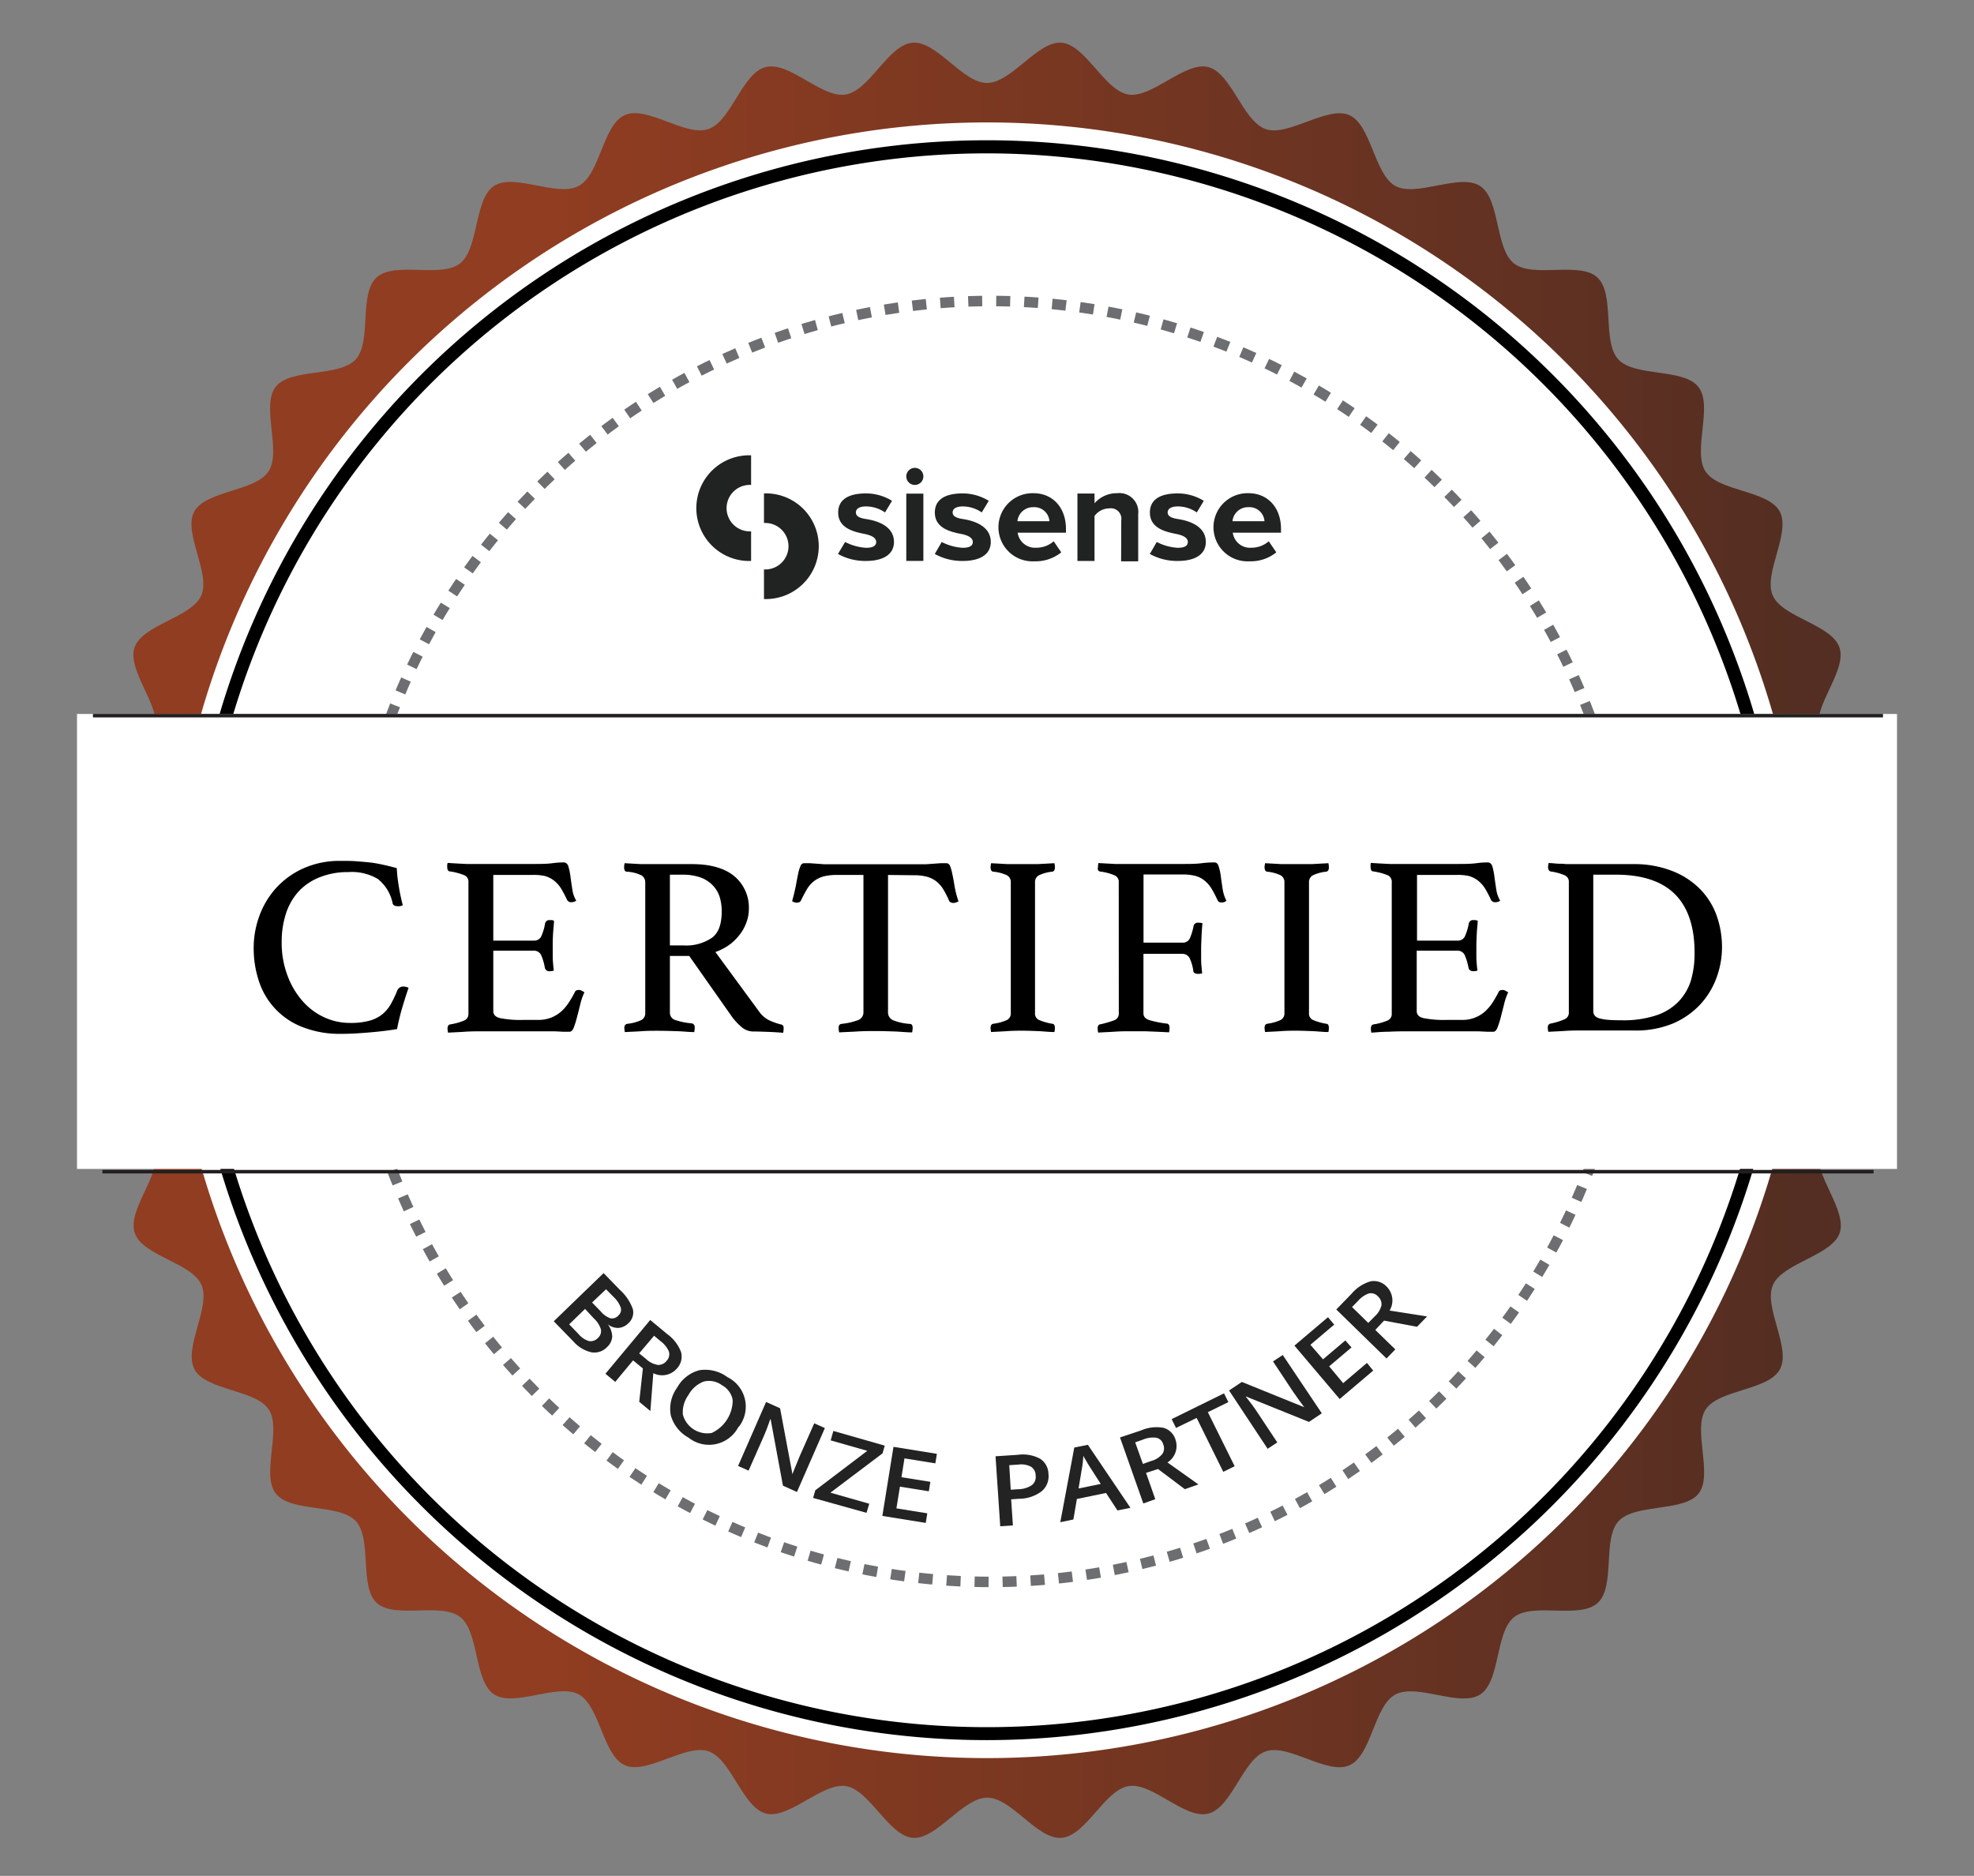<svg xmlns="http://www.w3.org/2000/svg" xmlns:xlink="http://www.w3.org/1999/xlink" viewBox="0 0 282 268">
  <rect x="0" y="0" width="282" height="268" fill="#808080" stroke="none"/>
  <defs>
    <style>
      .cls-1 {
        fill: url(#New_Gradient_Swatch_2);
      }

      .cls-2 {
        fill: #fff;
      }

      .cls-3, .cls-4 {
        fill: none;
        stroke-miterlimit: 10;
      }

      .cls-3 {
        stroke: #6d6e71;
        stroke-width: 1.5px;
        stroke-dasharray: 2 2;
      }

      .cls-4 {
        stroke: #231f20;
        stroke-width: 0.5px;
      }

      .cls-5 {
        fill: #232323;
      }

      .cls-6 {
        fill: #212322;
      }
    </style>
    <linearGradient id="New_Gradient_Swatch_2" data-name="New Gradient Swatch 2" x1="12.25" y1="134.34" x2="269.75" y2="134.34" gradientUnits="userSpaceOnUse">
      <stop offset="0.25" stop-color="#913d21"/>
      <stop offset="0.95" stop-color="#542e22"/>
    </linearGradient>
  </defs>
  <g id="Layer_2" data-name="Layer 2">
    <g>
      <path class="cls-1" d="M269.75,134.33c0,3.5-6.3,6.71-6.57,10.12s5.4,7.67,4.85,11.09-7.33,5.56-8.17,8.88,4.07,8.48,2.95,11.73-8.13,4.26-9.53,7.42,2.64,9,1,12.05-8.74,2.86-10.62,5.75,1.1,9.32-1,12-9.07,1.39-11.43,3.94-.41,9.36-3,11.7-9.18-.11-11.91,2-1.95,9.16-4.85,11.06-9-1.62-12.1,0-3.41,8.73-6.6,10.13-8.63-3.11-11.93-2-4.81,8-8.2,8.89-8-4.5-11.43-3.92-6.07,7.1-9.55,7.39-7.12-5.74-10.63-5.74-7.21,6-10.63,5.74-6.16-6.85-9.55-7.39-8.11,4.76-11.43,3.92-4.94-7.77-8.2-8.89-8.77,3.36-11.93,2-3.58-8.47-6.6-10.13-9.21,1.89-12.1,0-2.12-8.93-4.85-11.06-9.37.32-11.91-2-.64-9.16-3-11.7-9.3-1.19-11.43-3.94.87-9.14-1-12-9-2.7-10.62-5.75,2.38-8.86,1-12.05-8.41-4.12-9.53-7.42,3.8-8.33,2.95-11.73S14.54,159,14,155.54s5.15-7.61,4.85-11.09-6.57-6.62-6.57-10.12,6.3-6.69,6.57-10.13-5.4-7.67-4.85-11.06,7.33-5.57,8.17-8.91-4.07-8.46-2.95-11.73,8.13-4.26,9.53-7.42-2.64-9-1-12,8.74-2.86,10.62-5.75-1.1-9.32,1-12.05,9.07-1.37,11.43-3.92.41-9.36,3-11.72,9.18.14,11.91-2,2-9.17,4.85-11.07,9,1.63,12.1,0,3.41-8.72,6.6-10.13,8.63,3.12,11.93,2,4.81-8,8.2-8.86,8,4.49,11.43,3.92,6.07-7.12,9.55-7.4,7.12,5.75,10.63,5.75,7.21-6,10.63-5.75,6.16,6.83,9.55,7.4,8.11-4.77,11.43-3.92,4.94,7.74,8.2,8.86,8.77-3.36,11.93-2,3.58,8.48,6.6,10.13,9.21-1.88,12.1,0,2.12,8.93,4.85,11.07,9.37-.35,11.91,2,.64,9.19,3,11.72,9.3,1.2,11.43,3.92-.87,9.14,1,12.05,9,2.7,10.62,5.75-2.38,8.86-1,12,8.41,4.14,9.53,7.42-3.8,8.36-2.95,11.73,7.6,5.47,8.17,8.91-5.15,7.58-4.85,11.06,6.57,6.64,6.57,10.13"/>
      <path class="cls-2" d="M257.84,134.33A116.84,116.84,0,1,1,141,17.49,116.85,116.85,0,0,1,257.84,134.33"/>
      <path d="M141,21.91A112.42,112.42,0,1,0,253.42,134.33,112.55,112.55,0,0,0,141,21.91m0,226.69A114.28,114.28,0,1,1,255.27,134.33,114.4,114.4,0,0,1,141,248.6"/>
    </g>
    <circle class="cls-3" cx="141.5" cy="134.5" r="91.5"/>
    <rect class="cls-2" x="11" y="102" width="260" height="65"/>
    <g>
      <path d="M48.76,147.7a14.57,14.57,0,0,1-5.5-.95A10.49,10.49,0,0,1,37,140.21a14.94,14.94,0,0,1-.76-4.85A13.22,13.22,0,0,1,37,131a12.15,12.15,0,0,1,2.32-4,11.86,11.86,0,0,1,3.9-2.89,12.68,12.68,0,0,1,5.5-1.12c.82,0,1.57,0,2.26.06s1.34.1,2,.18,1.23.2,1.83.33,1.22.29,1.87.46a22,22,0,0,0,.26,2.41c.15,1,.35,1.92.6,2.9a1.46,1.46,0,0,1-.6.14,1.81,1.81,0,0,1-.54-.07.49.49,0,0,1-.32-.4A5.93,5.93,0,0,0,54,125.59a7.24,7.24,0,0,0-4.22-1,10.78,10.78,0,0,0-4.09.73,8.26,8.26,0,0,0-3,2,8.66,8.66,0,0,0-1.83,3.17,13,13,0,0,0-.62,4.12,13.16,13.16,0,0,0,.79,4.65,11.52,11.52,0,0,0,2.11,3.66,9.27,9.27,0,0,0,3.1,2.38,8.75,8.75,0,0,0,3.79.84,10,10,0,0,0,2.71-.31,5,5,0,0,0,1.83-.89,5.3,5.3,0,0,0,1.24-1.45,16.32,16.32,0,0,0,.95-2,.91.91,0,0,1,.9-.55,1.79,1.79,0,0,1,.71.18q-.45,1.29-.9,2.82c-.3,1-.55,2.06-.75,3.08-1.22.2-2.47.35-3.74.46S50.28,147.7,48.76,147.7Z"/>
      <path d="M70.47,125v9.38H76.3a1.1,1.1,0,0,0,1.07-.72,7.4,7.4,0,0,0,.5-1.74.61.61,0,0,1,.67-.47l.3,0a2,2,0,0,1,.3.08c0,.54-.09,1.14-.13,1.83s-.05,1.28-.05,1.79,0,.92,0,1.52.08,1.28.15,2a2.36,2.36,0,0,1-.56.08.63.63,0,0,1-.71-.48,7.7,7.7,0,0,0-.5-1.74,1.11,1.11,0,0,0-1.07-.71H70.47v8.64c0,.51.34.85,1,1a15.24,15.24,0,0,0,3.33.25h2a5.16,5.16,0,0,0,1.89-.31,5,5,0,0,0,1.42-.84,6.38,6.38,0,0,0,1.1-1.26,15.36,15.36,0,0,0,.94-1.62c.07-.17.26-.25.56-.25a.77.77,0,0,1,.39.11,3.61,3.61,0,0,1,.39.22,8.87,8.87,0,0,0-.58,1.66c-.16.65-.31,1.27-.47,1.85a13.09,13.09,0,0,1-.46,1.5c-.16.42-.37.63-.62.63l-.86,0-1.21-.06-1.33,0c-.45,0-.84,0-1.16,0H68.68c-.73,0-1.5,0-2.32.06s-1.61.08-2.35.13a3.22,3.22,0,0,1-.08-.59c0-.34.13-.54.37-.59a8.52,8.52,0,0,0,2-.55,1,1,0,0,0,.62-1V126.06a1,1,0,0,0-.54-1,8.68,8.68,0,0,0-2.12-.57c-.24,0-.37-.26-.37-.62a2.73,2.73,0,0,1,0-.32,1.68,1.68,0,0,1,.06-.27c1.07.07,2,.12,2.69.15l1.94,0H76c1.12,0,2.1,0,2.92-.11s1.37-.11,1.64-.11.54.2.65.61a10.11,10.11,0,0,1,.29,1.44c.07.57.16,1.16.26,1.8a4.2,4.2,0,0,0,.56,1.61,1.1,1.1,0,0,1-.67.22.63.63,0,0,1-.64-.33,18.13,18.13,0,0,0-.86-1.63,4.37,4.37,0,0,0-1-1.12,3.76,3.76,0,0,0-1.31-.66A7.21,7.21,0,0,0,76,125Z"/>
      <path d="M98.46,136.57H95.7v8.06a1.08,1.08,0,0,0,.76,1.09,10,10,0,0,0,2.34.48c.3.05.45.26.45.62a3.28,3.28,0,0,1-.08.63c-.67,0-1.49-.1-2.45-.13s-1.9-.06-2.82-.06c-.65,0-1.39,0-2.24.06s-1.65.08-2.39.13a3.22,3.22,0,0,1-.08-.59c0-.34.14-.54.41-.59a6.47,6.47,0,0,0,2-.53,1.07,1.07,0,0,0,.58-1V126.06a1.16,1.16,0,0,0-.54-1,5.52,5.52,0,0,0-2.11-.53c-.25,0-.37-.23-.37-.62a3,3,0,0,1,.07-.59l2.32.13c.79,0,1.56,0,2.28,0h5q4,0,6.09,1.74a5.85,5.85,0,0,1,2.06,4.71,5.47,5.47,0,0,1-.28,1.68,6.44,6.44,0,0,1-.86,1.72,7.52,7.52,0,0,1-1.49,1.56,7.87,7.87,0,0,1-2.15,1.15l6.24,8.5a3.82,3.82,0,0,0,1.57,1.31,9.52,9.52,0,0,0,1.6.55c.23.05.34.22.34.52a3.37,3.37,0,0,1-.07.66c-.58-.05-1.27-.1-2.1-.13s-1.58-.06-2.28-.06a2.54,2.54,0,0,1-1.59-.66,8.32,8.32,0,0,1-1.51-1.68Zm-.78-1.5a6.53,6.53,0,0,0,4-1.08c1-.72,1.42-2,1.42-3.79a6.94,6.94,0,0,0-.3-2.09,4.25,4.25,0,0,0-1-1.65,4.6,4.6,0,0,0-1.72-1.1,7.56,7.56,0,0,0-2.6-.4H95.7v10.11Z"/>
      <path d="M126.86,125v19.56a1.22,1.22,0,0,0,.71,1.19,8,8,0,0,0,2.4.53c.27,0,.41.19.41.58a3.28,3.28,0,0,1-.08.63c-.79,0-1.64-.1-2.52-.13s-1.77-.06-2.67-.06-1.76,0-2.67.06-1.77.08-2.56.13a3.28,3.28,0,0,1-.08-.63c0-.34.13-.53.37-.58a9.58,9.58,0,0,0,2.43-.55,1.18,1.18,0,0,0,.75-1.17V125H119.5a7.32,7.32,0,0,0-1.89.22,4,4,0,0,0-1.32.66,4,4,0,0,0-1,1.14c-.28.46-.56,1-.86,1.61a.46.46,0,0,1-.25.26.92.92,0,0,1-.31.07,1.13,1.13,0,0,1-.71-.22c.25-.88.43-1.66.56-2.35s.23-1.25.33-1.7a5.45,5.45,0,0,1,.32-1,.55.55,0,0,1,.54-.37c.18,0,.43,0,.75,0l1,.07,1.1.08,1.05,0h12.48l1,0,1.12-.08,1-.07c.31,0,.56,0,.76,0a.58.58,0,0,1,.55.39,5.88,5.88,0,0,1,.31,1.08c.1.46.21,1,.32,1.72a14.32,14.32,0,0,0,.58,2.27l-.36.15a1.13,1.13,0,0,1-.39.07,1.09,1.09,0,0,1-.33-.07.46.46,0,0,1-.27-.26,14.11,14.11,0,0,0-.82-1.61,4.15,4.15,0,0,0-1-1.14,3.76,3.76,0,0,0-1.31-.66,7.21,7.21,0,0,0-1.89-.22Z"/>
      <path d="M147.86,144.7a1,1,0,0,0,.53,1,8.3,8.3,0,0,0,1.94.56c.25,0,.37.25.37.59a3.06,3.06,0,0,1-.07.59c-.77,0-1.54-.1-2.32-.13s-1.5-.06-2.2-.06-1.41,0-2.22.06-1.58.08-2.3.13a3.22,3.22,0,0,1-.08-.59c0-.34.13-.54.37-.59a6.86,6.86,0,0,0,2-.55,1.06,1.06,0,0,0,.52-1V126.06a1.1,1.1,0,0,0-.52-1,5.84,5.84,0,0,0-2-.53.37.37,0,0,1-.29-.22,1.1,1.1,0,0,1-.08-.4,3.12,3.12,0,0,1,.08-.59l2.33.13c.81,0,1.54,0,2.19,0s1.34,0,2.15,0l2.37-.13a3,3,0,0,1,.07.59c0,.36-.12.57-.37.62a5.76,5.76,0,0,0-1.94.53,1.1,1.1,0,0,0-.53,1Z"/>
      <path d="M159.82,126.06a1,1,0,0,0-.58-1,7.81,7.81,0,0,0-2.07-.55.47.47,0,0,1-.32-.21,1.28,1.28,0,0,1,0-.41,3,3,0,0,1,.07-.59l2.39.13c.78,0,1.51,0,2.21,0h7.4c1,0,1.89,0,2.76-.11s1.47-.11,1.8-.11.51.2.63.61a7.87,7.87,0,0,1,.3,1.44c.08.57.16,1.16.26,1.78a5.21,5.21,0,0,0,.53,1.63.61.61,0,0,1-.3.2,1.26,1.26,0,0,1-.38.06.58.58,0,0,1-.59-.34,17,17,0,0,0-.88-1.68,4.53,4.53,0,0,0-1-1.13,3.57,3.57,0,0,0-1.29-.65,7.59,7.59,0,0,0-1.87-.2h-5.53v9.74h5.57A1.08,1.08,0,0,0,170,134a8.17,8.17,0,0,0,.51-1.7.6.6,0,0,1,.67-.48,2.46,2.46,0,0,1,.6.07c-.05.54-.1,1.16-.13,1.85s-.06,1.3-.06,1.82,0,.91,0,1.5.07,1.25.15,2a2.34,2.34,0,0,1-.57.07,1.08,1.08,0,0,1-.48-.09.43.43,0,0,1-.22-.38A6.59,6.59,0,0,0,170,137a1.14,1.14,0,0,0-1.08-.73h-5.57v8.5c0,.49.31.82.95,1a14.89,14.89,0,0,0,2.34.46c.29,0,.44.23.44.62a3.17,3.17,0,0,1-.07.63l-1.68-.08-1.74-.07c-.66,0-1.35,0-2.07,0s-1.44,0-2.28.06-1.64.08-2.36.13a3.06,3.06,0,0,1-.07-.59c0-.37.12-.56.37-.59a15.31,15.31,0,0,0,1.94-.56,1,1,0,0,0,.71-1Z"/>
      <path d="M187,144.7a1,1,0,0,0,.53,1,8.3,8.3,0,0,0,1.94.56c.25,0,.37.25.37.59a3.06,3.06,0,0,1-.07.59c-.77,0-1.54-.1-2.32-.13s-1.5-.06-2.2-.06-1.42,0-2.22.06-1.58.08-2.3.13a3.22,3.22,0,0,1-.08-.59c0-.34.13-.54.37-.59a6.86,6.86,0,0,0,1.95-.55,1.06,1.06,0,0,0,.52-1V126.06a1.1,1.1,0,0,0-.52-1,5.84,5.84,0,0,0-1.95-.53.37.37,0,0,1-.29-.22,1.1,1.1,0,0,1-.08-.4,3.12,3.12,0,0,1,.08-.59l2.33.13c.81,0,1.54,0,2.19,0s1.34,0,2.15,0l2.37-.13a3,3,0,0,1,.07.59c0,.36-.12.57-.37.62a5.76,5.76,0,0,0-1.94.53,1.1,1.1,0,0,0-.53,1Z"/>
      <path d="M202.43,125v9.38h5.83a1.09,1.09,0,0,0,1.06-.72,7.88,7.88,0,0,0,.51-1.74.6.6,0,0,1,.67-.47l.3,0,.3.08c0,.54-.1,1.14-.13,1.83s-.06,1.28-.06,1.79,0,.92,0,1.52.07,1.28.15,2a2.36,2.36,0,0,1-.56.08c-.4,0-.64-.16-.71-.48a8.22,8.22,0,0,0-.51-1.74,1.1,1.1,0,0,0-1.06-.71h-5.83v8.64c0,.51.33.85,1,1a15.2,15.2,0,0,0,3.32.25h2.06a4.83,4.83,0,0,0,3.31-1.15,6.72,6.72,0,0,0,1.1-1.26,17.32,17.32,0,0,0,.93-1.62c.07-.17.26-.25.56-.25a.72.72,0,0,1,.39.11l.4.22a8.21,8.21,0,0,0-.58,1.66c-.16.65-.32,1.27-.47,1.85a12.93,12.93,0,0,1-.47,1.5c-.16.42-.36.63-.61.63l-.86,0-1.22-.06-1.32,0c-.45,0-.84,0-1.16,0h-8.19q-1.08,0-2.31.06c-.83,0-1.61.08-2.36.13a3.06,3.06,0,0,1-.07-.59c0-.34.12-.54.37-.59a8.52,8.52,0,0,0,2-.55,1,1,0,0,0,.61-1V126.06a1,1,0,0,0-.54-1,8.42,8.42,0,0,0-2.11-.57c-.25,0-.37-.26-.37-.62a1.52,1.52,0,0,1,0-.32c0-.08,0-.17.05-.27,1.07.07,2,.12,2.69.15l1.95,0H208c1.12,0,2.09,0,2.91-.11s1.37-.11,1.65-.11.54.2.65.61a10.23,10.23,0,0,1,.28,1.44c.08.57.16,1.16.26,1.8a4.37,4.37,0,0,0,.56,1.61,1.08,1.08,0,0,1-.67.22.63.63,0,0,1-.64-.33,16,16,0,0,0-.85-1.63,4.61,4.61,0,0,0-1-1.12,3.76,3.76,0,0,0-1.31-.66A7.13,7.13,0,0,0,208,125Z"/>
      <path d="M246,135.36a12.62,12.62,0,0,1-.77,4.29,11.37,11.37,0,0,1-2.31,3.82,11.56,11.56,0,0,1-3.93,2.75,13.76,13.76,0,0,1-5.54,1h-7.67c-.65,0-1.38,0-2.2.06s-1.62.08-2.39.13a3.22,3.22,0,0,1-.08-.59c0-.34.14-.54.41-.59a9.55,9.55,0,0,0,2-.62,1,1,0,0,0,.6-1V126.06a1,1,0,0,0-.56-1,7.54,7.54,0,0,0-2-.55.41.41,0,0,1-.31-.22.82.82,0,0,1-.1-.4,3.12,3.12,0,0,1,.08-.59c.52,0,1,.08,1.36.09s.75,0,1.1.06l1,0h8.73a14.82,14.82,0,0,1,5.51,1,11.32,11.32,0,0,1,3.94,2.57,10.47,10.47,0,0,1,2.36,3.77A13.48,13.48,0,0,1,246,135.36Zm-3.92.7c0-3.76-1-6.55-2.86-8.37s-4.69-2.73-8.35-2.73h-3.26v19.48a1.09,1.09,0,0,0,.19.63,1.24,1.24,0,0,0,.64.4,5.84,5.84,0,0,0,1.23.22c.52.05,1.18.07,2,.07a14.91,14.91,0,0,0,4.86-.68,7.9,7.9,0,0,0,3.21-1.94,7.61,7.61,0,0,0,1.8-3A13.63,13.63,0,0,0,242.08,136.06Z"/>
    </g>
    <line class="cls-4" x1="13.28" y1="102.24" x2="269" y2="102.24"/>
    <line class="cls-4" x1="14.63" y1="167.39" x2="267.65" y2="167.39"/>
    <g>
      <path class="cls-5" d="M86.23,181.88l2.3,2.37A6.82,6.82,0,0,1,90.4,187a2.06,2.06,0,0,1-.65,2.06,2.19,2.19,0,0,1-1.4.65,2.31,2.31,0,0,1-1.53-.52l0,0a3,3,0,0,1,.64,1.78,2.23,2.23,0,0,1-.76,1.5,2.49,2.49,0,0,1-2.24.72,4.89,4.89,0,0,1-2.56-1.56l-2.79-2.87ZM83.58,187l-2.27,2.2,1.34,1.39a3.15,3.15,0,0,0,1.48,1,1.41,1.41,0,0,0,1.29-.45,1.29,1.29,0,0,0,.42-1.23,3.45,3.45,0,0,0-1-1.55Zm1-.92,1.22,1.25a3.17,3.17,0,0,0,1.39,1,1.17,1.17,0,0,0,1.15-.4,1.06,1.06,0,0,0,.34-1.11,3.82,3.82,0,0,0-1-1.51l-1.1-1.12Z"/>
      <path class="cls-5" d="M90.44,194.35l-2.55,3.07-1.4-1.16,6.4-7.68,2.41,2a5.58,5.58,0,0,1,2,2.6,2.5,2.5,0,0,1-.61,2.34,2.79,2.79,0,0,1-3.36.66l-.42,5.41-1.59-1.32.52-4.77Zm.87-1,1,.81A3.13,3.13,0,0,0,94,195a1.5,1.5,0,0,0,1.24-.6,1.34,1.34,0,0,0,.31-1.33,3.7,3.7,0,0,0-1.19-1.47l-.92-.77Z"/>
      <path class="cls-5" d="M105.5,203.83a4.72,4.72,0,0,1-7.15,1.55,5.25,5.25,0,0,1-2.53-3.21,5.17,5.17,0,0,1,.92-3.94,5.1,5.1,0,0,1,3.19-2.48,5.35,5.35,0,0,1,4,1,4.69,4.69,0,0,1,1.6,7.11Zm-7.14-4.55a4.18,4.18,0,0,0-.81,2.8,3.61,3.61,0,0,0,4.12,2.64,5.17,5.17,0,0,0,3-4.71,3,3,0,0,0-1.53-2.11,3.11,3.11,0,0,0-2.59-.53A4.16,4.16,0,0,0,98.36,199.28Z"/>
      <path class="cls-5" d="M113.85,213.15l-2-.9-1.76-9.49-.06,0-.14.42c-.28.8-.56,1.53-.85,2.17l-2.1,4.75-1.5-.67,4-9.14,2,.9,1.77,9.44,0,0c0-.1.17-.46.41-1.07s.43-1.09.58-1.43l2.12-4.79,1.52.68Z"/>
      <path class="cls-5" d="M123.79,216.13,116.16,214l.31-1.09,7.43-5.64-5.23-1.49.38-1.35,7.34,2.1-.31,1.1-7.45,5.62,5.55,1.58Z"/>
      <path class="cls-5" d="M132.25,217.57l-6.2-1,1.59-9.87,6.2,1-.22,1.36-4.41-.71-.43,2.69,4.13.66-.22,1.35-4.13-.66-.5,3.1,4.41.71Z"/>
      <path class="cls-5" d="M149.78,210.6a2.78,2.78,0,0,1-1,2.47,5.36,5.36,0,0,1-3.18,1.05l-1.15.08.25,3.73-1.81.12-.67-10,3.19-.21a5.22,5.22,0,0,1,3.16.55A2.64,2.64,0,0,1,149.78,210.6Zm-5.39,2.23,1-.07a3.7,3.7,0,0,0,2-.57,1.52,1.52,0,0,0,.56-1.41,1.47,1.47,0,0,0-.67-1.24,3,3,0,0,0-1.84-.3l-1.26.08Z"/>
      <path class="cls-5" d="M159.64,215.79l-1.64-2.5-4.16.86-.5,2.93-1.87.39,2-10.67,1.94-.39,6.08,9ZM157.25,212l-1.57-2.45c-.11-.17-.27-.43-.48-.79s-.36-.61-.44-.78a14.89,14.89,0,0,1-.22,1.92l-.46,2.75Z"/>
      <path class="cls-5" d="M163.72,210.42l1.32,3.76-1.71.61L160,205.36l3-1a5.52,5.52,0,0,1,3.24-.37,2.51,2.51,0,0,1,1.7,1.72,2.78,2.78,0,0,1-1.16,3.22l4.42,3.14-1.94.68-3.83-2.88Zm-.45-1.28,1.19-.42a3.09,3.09,0,0,0,1.59-1,1.45,1.45,0,0,0,.12-1.38,1.28,1.28,0,0,0-1-.94,3.66,3.66,0,0,0-1.87.26l-1.13.4Z"/>
      <path class="cls-5" d="M176.38,209.47l-1.63.8-3.8-7.7L168,204l-.62-1.26,7.48-3.68.62,1.25-2.93,1.44Z"/>
      <path class="cls-5" d="M188.83,201.91,187,203.14,178,199.51l-.05,0,.28.35c.53.67,1,1.3,1.37,1.88l2.87,4.33-1.38.91-5.51-8.33,1.83-1.22,8.91,3.61,0,0c-.06-.08-.29-.38-.68-.92s-.69-1-.89-1.26l-2.89-4.36,1.39-.92Z"/>
      <path class="cls-5" d="M196.17,195.81l-4.79,4.06-6.46-7.63,4.79-4.06.89,1.06-3.4,2.88L189,194.2l3.19-2.7.88,1-3.19,2.7,2,2.4,3.4-2.89Z"/>
      <path class="cls-5" d="M196.47,190l2.86,2.78-1.26,1.3-7.17-7,2.18-2.25a5.6,5.6,0,0,1,2.74-1.78,2.52,2.52,0,0,1,2.29.78,2.78,2.78,0,0,1,.4,3.4l5.36.84-1.44,1.48-4.71-.88Zm-1-1,.88-.9a3.15,3.15,0,0,0,1-1.61,1.49,1.49,0,0,0-.51-1.29,1.32,1.32,0,0,0-1.3-.41,3.67,3.67,0,0,0-1.55,1.08l-.84.86Z"/>
    </g>
    <g>
      <g>
        <path class="cls-6" d="M109.14,70.49h0v4.23h0a3.32,3.32,0,1,1,0,6.63h0v4.23h0a7.55,7.55,0,1,0,0-15.09Z"/>
        <path class="cls-6" d="M107.3,80.14h0V75.91h0a3.32,3.32,0,1,1,0-6.63h0V65.05h0a7.55,7.55,0,1,0,0,15.09Z"/>
      </g>
      <path class="cls-6" d="M129.47,70.52h2.44v9.61h-2.44Zm2.44-2.46a1.22,1.22,0,1,0-1.22,1.22A1.22,1.22,0,0,0,131.91,68.06Z"/>
      <path class="cls-6" d="M147.63,70.46c2.77,0,4.65,2.07,4.65,5.1v.54h-6.9a2.51,2.51,0,0,0,2.67,2.15,3.76,3.76,0,0,0,2.48-.92l1.08,1.58a5.82,5.82,0,0,1-3.82,1.28,4.87,4.87,0,1,1-.16-9.73Zm-2.28,4h4.57a2.16,2.16,0,0,0-2.29-2A2.22,2.22,0,0,0,145.35,74.45Z"/>
      <path class="cls-6" d="M160.18,74.35a1.5,1.5,0,0,0-1.71-1.72,2.62,2.62,0,0,0-2.11,1.09v6.42h-2.44V70.51h2.44V71.9a4.22,4.22,0,0,1,3.24-1.44,2.7,2.7,0,0,1,3,3v6.73h-2.44Z"/>
      <path class="cls-6" d="M178.35,70.46c2.77,0,4.65,2.07,4.65,5.1v.54h-6.89a2.49,2.49,0,0,0,2.67,2.15,3.75,3.75,0,0,0,2.47-.92l1.08,1.58a5.8,5.8,0,0,1-3.82,1.28,4.87,4.87,0,1,1-.16-9.73Zm-2.28,4h4.57a2.15,2.15,0,0,0-2.29-2A2.22,2.22,0,0,0,176.07,74.45Z"/>
      <path class="cls-6" d="M120.73,77.43a7.52,7.52,0,0,0,3,.83c.93,0,1.44-.26,1.44-.83s-.61-.94-1.67-1.15c-1.59-.31-3.76-.85-3.76-3.06,0-1.56,1.06-2.73,4-2.73a7.07,7.07,0,0,1,3.69,1.06l-1,1.66a4.78,4.78,0,0,0-2.71-.86c-.93,0-1.45.32-1.45.86s.53.8,1.44.94c1.61.24,4,1,4,3.28,0,1.69-1.41,2.71-4,2.71a8,8,0,0,1-4-1Z"/>
      <path class="cls-6" d="M134.53,77.43a7.47,7.47,0,0,0,3,.83c.93,0,1.44-.26,1.44-.83s-.61-.94-1.67-1.15c-1.59-.31-3.75-.85-3.75-3.06,0-1.56,1.05-2.73,4-2.73a7.11,7.11,0,0,1,3.7,1.06l-1,1.66a4.78,4.78,0,0,0-2.7-.86c-.94,0-1.46.32-1.46.86s.54.8,1.45.94c1.6.24,4,1,4,3.28,0,1.69-1.41,2.71-4,2.71a8,8,0,0,1-4-1Z"/>
      <path class="cls-6" d="M165.25,77.43a7.47,7.47,0,0,0,3,.83c.93,0,1.44-.26,1.44-.83s-.61-.94-1.67-1.15c-1.59-.31-3.75-.85-3.75-3.06,0-1.56,1.05-2.73,4-2.73a7.11,7.11,0,0,1,3.7,1.06l-1,1.66a4.78,4.78,0,0,0-2.7-.86c-.94,0-1.46.32-1.46.86s.54.8,1.45.94c1.6.24,4,1,4,3.28,0,1.69-1.41,2.71-4,2.71a8,8,0,0,1-4-1Z"/>
    </g>
  </g>
</svg>

